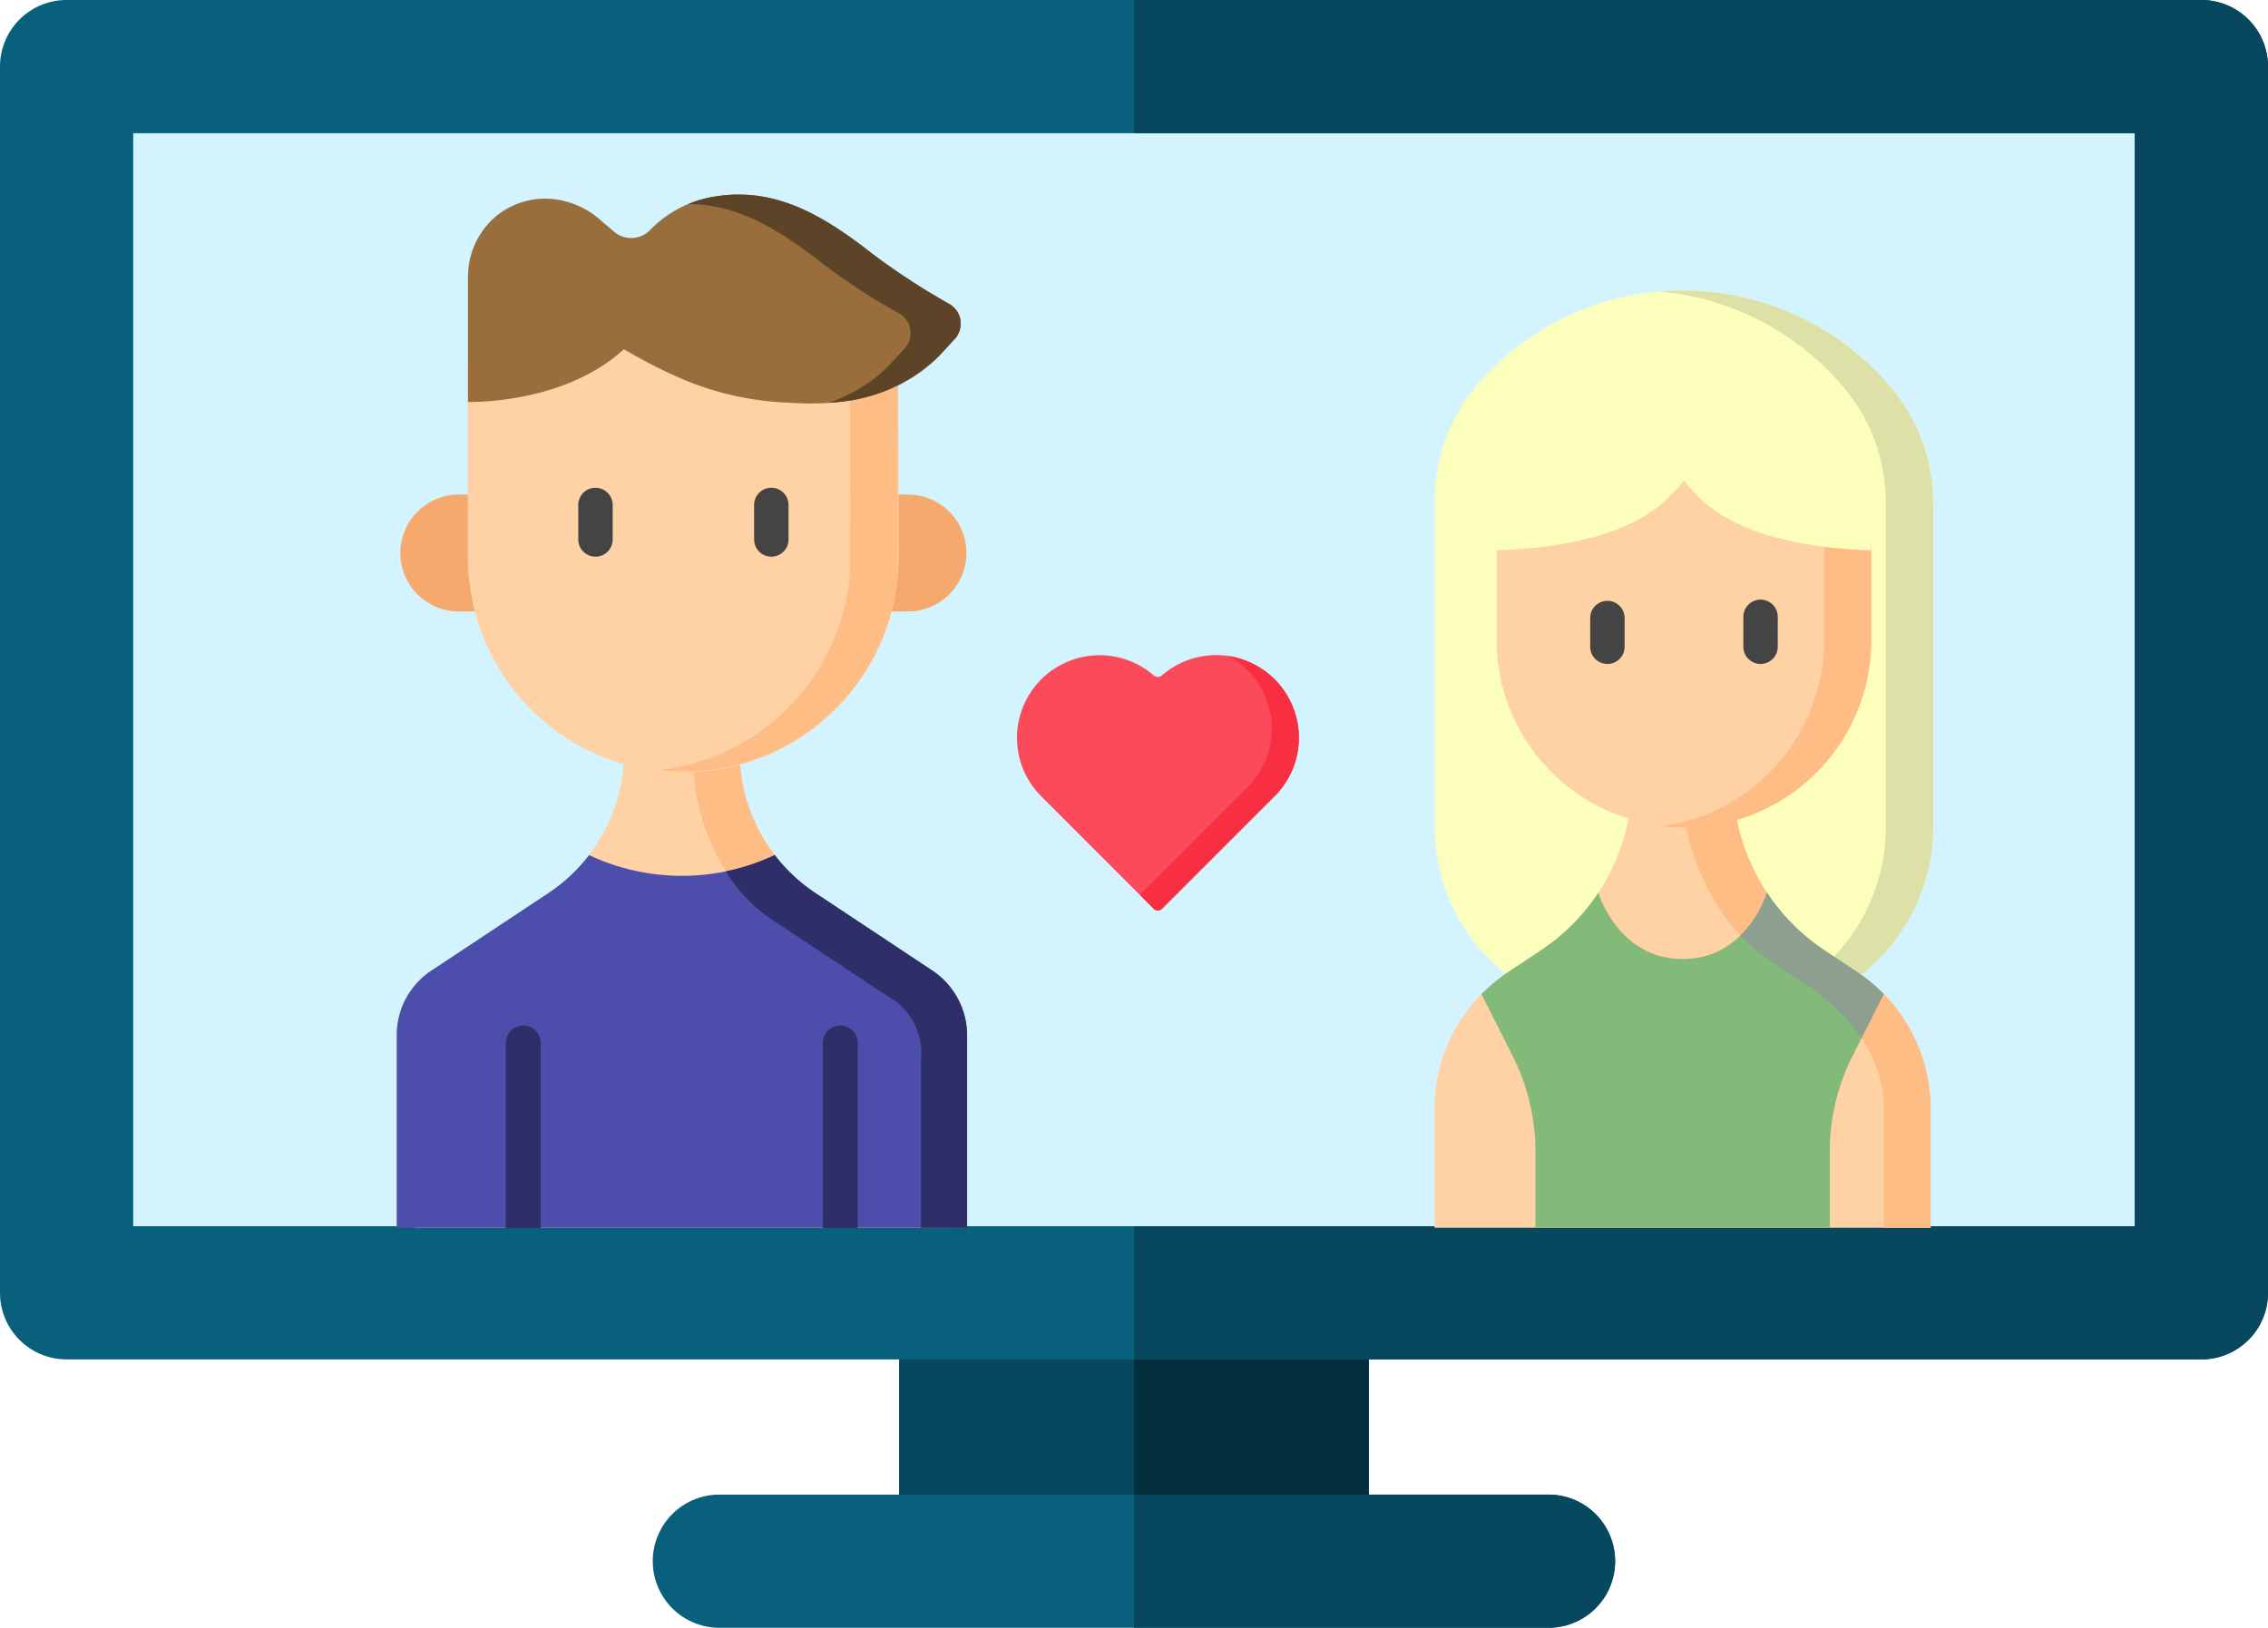 <svg xmlns="http://www.w3.org/2000/svg" width="109.781" height="78.812" viewBox="0 0 109.781 78.812"><defs><clipPath id="a"><path fill="none" d="M0 0h15.176v13.187H0z"/></clipPath></defs><path d="M63.035 59.37H46.743a3.224 3.224 0 00-3.224 3.224v12.349a3.224 3.224 0 003.224 3.224h16.289a3.224 3.224 0 003.224-3.224V62.594a3.224 3.224 0 00-3.221-3.224z" fill="#07485e"/><path d="M3.224 3.224h103.334v59.37H3.224z" fill="#d3f4ff"/><path d="M63.035 59.37h-8.144v18.8h8.144a3.224 3.224 0 003.224-3.224V62.594a3.224 3.224 0 00-3.224-3.224z" fill="#04303e"/><path d="M74.957 78.812H34.821a3.224 3.224 0 110-6.448h40.132a3.224 3.224 0 110 6.448zm31.6-12.994H3.224A3.224 3.224 0 010 62.594V3.224A3.224 3.224 0 013.224 0h103.333a3.224 3.224 0 013.224 3.224v59.37a3.224 3.224 0 01-3.224 3.224zM6.448 59.37h96.885V6.448H6.448z" fill="#09607d"/><path d="M74.957 72.364H54.891v6.448h20.066a3.224 3.224 0 100-6.448zM106.558 0H54.891v6.448h48.443V59.37H54.891v6.448h51.667a3.224 3.224 0 003.224-3.224V3.224A3.224 3.224 0 00106.558 0z" fill="#07485e"/><path d="M44.36 46.971l-5.637-3.74c-.766-.51-.677-1.132-1.221-1.842a8.2 8.2 0 01-1.7-4.994v-1.742h-5.591v1.753a8.191 8.191 0 01-1.7 4.995c-.543.709-.3 1.331-1.065 1.841l-5.66 3.751a3.74 3.74 0 00-1.685 3.119v9.341h25.946v-9.322a3.784 3.784 0 00-1.7-3.152" fill="#fed2a4"/><path d="M46.812 50.134v9.311h-2.231v-8.112a3.153 3.153 0 00-1.7-3.152l-5.637-3.74c-2.3-1.52-3.862-5.116-3.673-8.034v-1.754h2.231v1.753a8.2 8.2 0 003.672 6.835l5.639 3.741a3.784 3.784 0 011.7 3.152" fill="#ffbd86"/><path d="M91.644 18.896a13.15 13.15 0 00-20.053-.377 8.667 8.667 0 00-2.141 5.737v15.769a9.1 9.1 0 009.1 9.1h5.926a9.1 9.1 0 009.1-9.1V24.378a8.656 8.656 0 00-1.931-5.482" fill="#fcffbc"/><path d="M93.574 24.377v15.648a9.1 9.1 0 01-9.1 9.111h-2.3a9.1 9.1 0 009.111-9.111V24.377a8.8 8.8 0 00-.488-2.907 8.468 8.468 0 00-1.443-2.575 13.128 13.128 0 00-9.044-4.783c.377-.033.766-.044 1.143-.044a13.128 13.128 0 0110.187 4.827 8.466 8.466 0 011.443 2.575 8.778 8.778 0 01.488 2.907" fill="#dde0a7"/><path d="M89.702 47.283l-1.709-1.11a9.058 9.058 0 01-2.4-2.863 9.921 9.921 0 01-1.72-5.56v-.022h-4.861v.022a9.92 9.92 0 01-1.652 5.48c-.722 1.1-.722 1.755-1.854 2.51l-2.353 1.554a7.778 7.778 0 00-1.454.843 7.968 7.968 0 00-2.264 5.56v5.748H93.45v-5.748a7.968 7.968 0 00-2.264-5.571 8.352 8.352 0 00-1.476-.843" fill="#fed2a4"/><path d="M93.453 53.697v5.748h-2.275v-5.748c0-2.674-1.7-4.65-3.928-6.137l-1.554-1.032c-2.774-1.842-4.184-5.293-4.45-8.789v-.022h2.63v.022a9.921 9.921 0 004.45 8.279l1.554 1.032a7.968 7.968 0 013.573 6.647" fill="#ffbd86"/><path d="M89.59 22.924l.977 3.4v4.683a8.185 8.185 0 01-.044.91 9.066 9.066 0 01-18.033 0 8.319 8.319 0 01-.044-.91v-4.683l.866-3.4z" fill="#fed2a4"/><path d="M90.579 26.324v4.683a9.067 9.067 0 01-10.21 8.989 9.055 9.055 0 007.923-8.989v-4.683l-.977-3.4h2.286z" fill="#ffbd86"/><path d="M77.805 32.146a.832.832 0 01-.832-.832v-1.42a.833.833 0 011.665 0v1.42a.832.832 0 01-.832.832m7.412 0a.832.832 0 01-.832-.832v-1.42a.833.833 0 111.665 0v1.42a.832.832 0 01-.832.832" fill="#444"/><path d="M82.377 22.68h-9.932v3.962c3.3-.1 6.57-.788 8.345-2.575a9.768 9.768 0 00.721-.8 9.744 9.744 0 00.721.8c1.776 1.787 5.049 2.475 8.345 2.575V22.68z" fill="#fcffbc"/><path d="M91.178 48.132l-1.509 3a10.233 10.233 0 00-1.1 4.605v3.706H74.321v-3.706a10.233 10.233 0 00-1.1-4.605l-1.509-3a7.89 7.89 0 011.3-1.076l1.554-1.032a9.932 9.932 0 002.8-2.8s.954 3.207 4.084 3.207 4.084-3.207 4.084-3.207a9.933 9.933 0 002.8 2.8l1.554 1.032a7.9 7.9 0 011.3 1.076" fill="#83b979"/><path d="M91.178 48.132l-1.076 2.131a10.062 10.062 0 00-2.852-2.7l-1.554-1.032a8.2 8.2 0 01-1.454-1.232 5.37 5.37 0 001.287-2.075l.056.089.1.144c.122.178.266.366.4.533a9.942 9.942 0 002.231 2.031l1.554 1.032a7.838 7.838 0 011.154.932l.144.144z" fill="#8d9f8f"/><path d="M46.812 50.135v9.311h-27.61v-9.333a3.74 3.74 0 011.675-3.118l5.66-3.751a8.18 8.18 0 001.976-1.843 10.564 10.564 0 008.989 0 8.145 8.145 0 001.975 1.842l5.637 3.74a3.784 3.784 0 011.7 3.152" fill="#4d4dac"/><path d="M46.812 50.135v9.311h-2.231v-8.112a3.153 3.153 0 00-1.7-3.152l-5.637-3.74a7.5 7.5 0 01-2.109-2.253 10.442 10.442 0 002.364-.788l.211.266a7.51 7.51 0 00.577.621 8.037 8.037 0 001.187.954l5.637 3.74a3.784 3.784 0 011.7 3.152m-20.64.333v8.989h-1.687v-8.989a.844.844 0 011.687 0" fill="#2e2e69"/><path d="M41.519 50.467v8.989h-1.687v-8.989a.844.844 0 011.687 0" fill="#2e2e69"/><path d="M42.384 29.605h1.565a2.83 2.83 0 000-5.66h-1.565zm-18.609 0H22.21a2.83 2.83 0 010-5.66h1.565z" fill="#f6a96c"/><path d="M43.461 17.642l.033 3.906v5.393a10.532 10.532 0 01-.055 1.054 10.42 10.42 0 01-20.741 0 10.532 10.532 0 01-.056-1.054v-9.3l7.89-2.352z" fill="#fed2a4"/><path d="M43.45 27.973a10.42 10.42 0 01-10.376 9.377 10.256 10.256 0 01-1.163-.066 10.42 10.42 0 009.209-9.3c.033-.344.022-10.764.022-10.764l2.308.422s.022 10-.022 10.343" fill="#ffbd86"/><path d="M28.823 26.952a.832.832 0 01-.832-.832v-1.642a.833.833 0 111.665 0v1.642a.832.832 0 01-.832.832m8.511 0a.832.832 0 01-.832-.832v-1.642a.833.833 0 111.665 0v1.642a.832.832 0 01-.832.832" fill="#444"/><path d="M22.653 19.461s4.605.144 7.546-2.552a25.409 25.409 0 002.774 1.42 14.511 14.511 0 005.18 1.166c2.719.189 5.293-.255 7.291-2.242l.766-.832a1.1 1.1 0 00-.266-1.709 30.917 30.917 0 01-3.684-2.4c-2.462-1.928-4.859-3.36-7.922-2.749a5.549 5.549 0 00-2.874 1.576 1.276 1.276 0 01-1.742.078l-.6-.51a4.106 4.106 0 00-2.663-1.089 3.762 3.762 0 00-2.386.8 3.829 3.829 0 00-1.42 2.962z" fill="#9a6e3c"/><path d="M46.213 16.41l-.766.832a8.018 8.018 0 01-5.327 2.253 7.413 7.413 0 002.9-1.787l.766-.832a1.1 1.1 0 00-.266-1.7 30.919 30.919 0 01-3.684-2.4c-2.079-1.626-4.11-2.903-6.529-2.892a5.4 5.4 0 011.032-.322c3.063-.61 5.46.821 7.923 2.752a35.063 35.063 0 003.684 2.4 1.1 1.1 0 01.266 1.7" fill="#5d4428"/><g transform="translate(48.459 31.719)" clip-path="url(#a)"><path d="M13.243 6.823A4 4 0 007.785.981a.305.305 0 01-.4 0 4 4 0 00-5.457 5.842l5.46 5.463a.276.276 0 00.388 0z" fill="#fb4a59"/><path d="M13.243 6.823l-5.46 5.463a.276.276 0 01-.388 0l-.682-.682 5.217-5.217a4 4 0 00-.928-6.343 4 4 0 012.244 6.782" fill="#f82f40"/></g></svg>